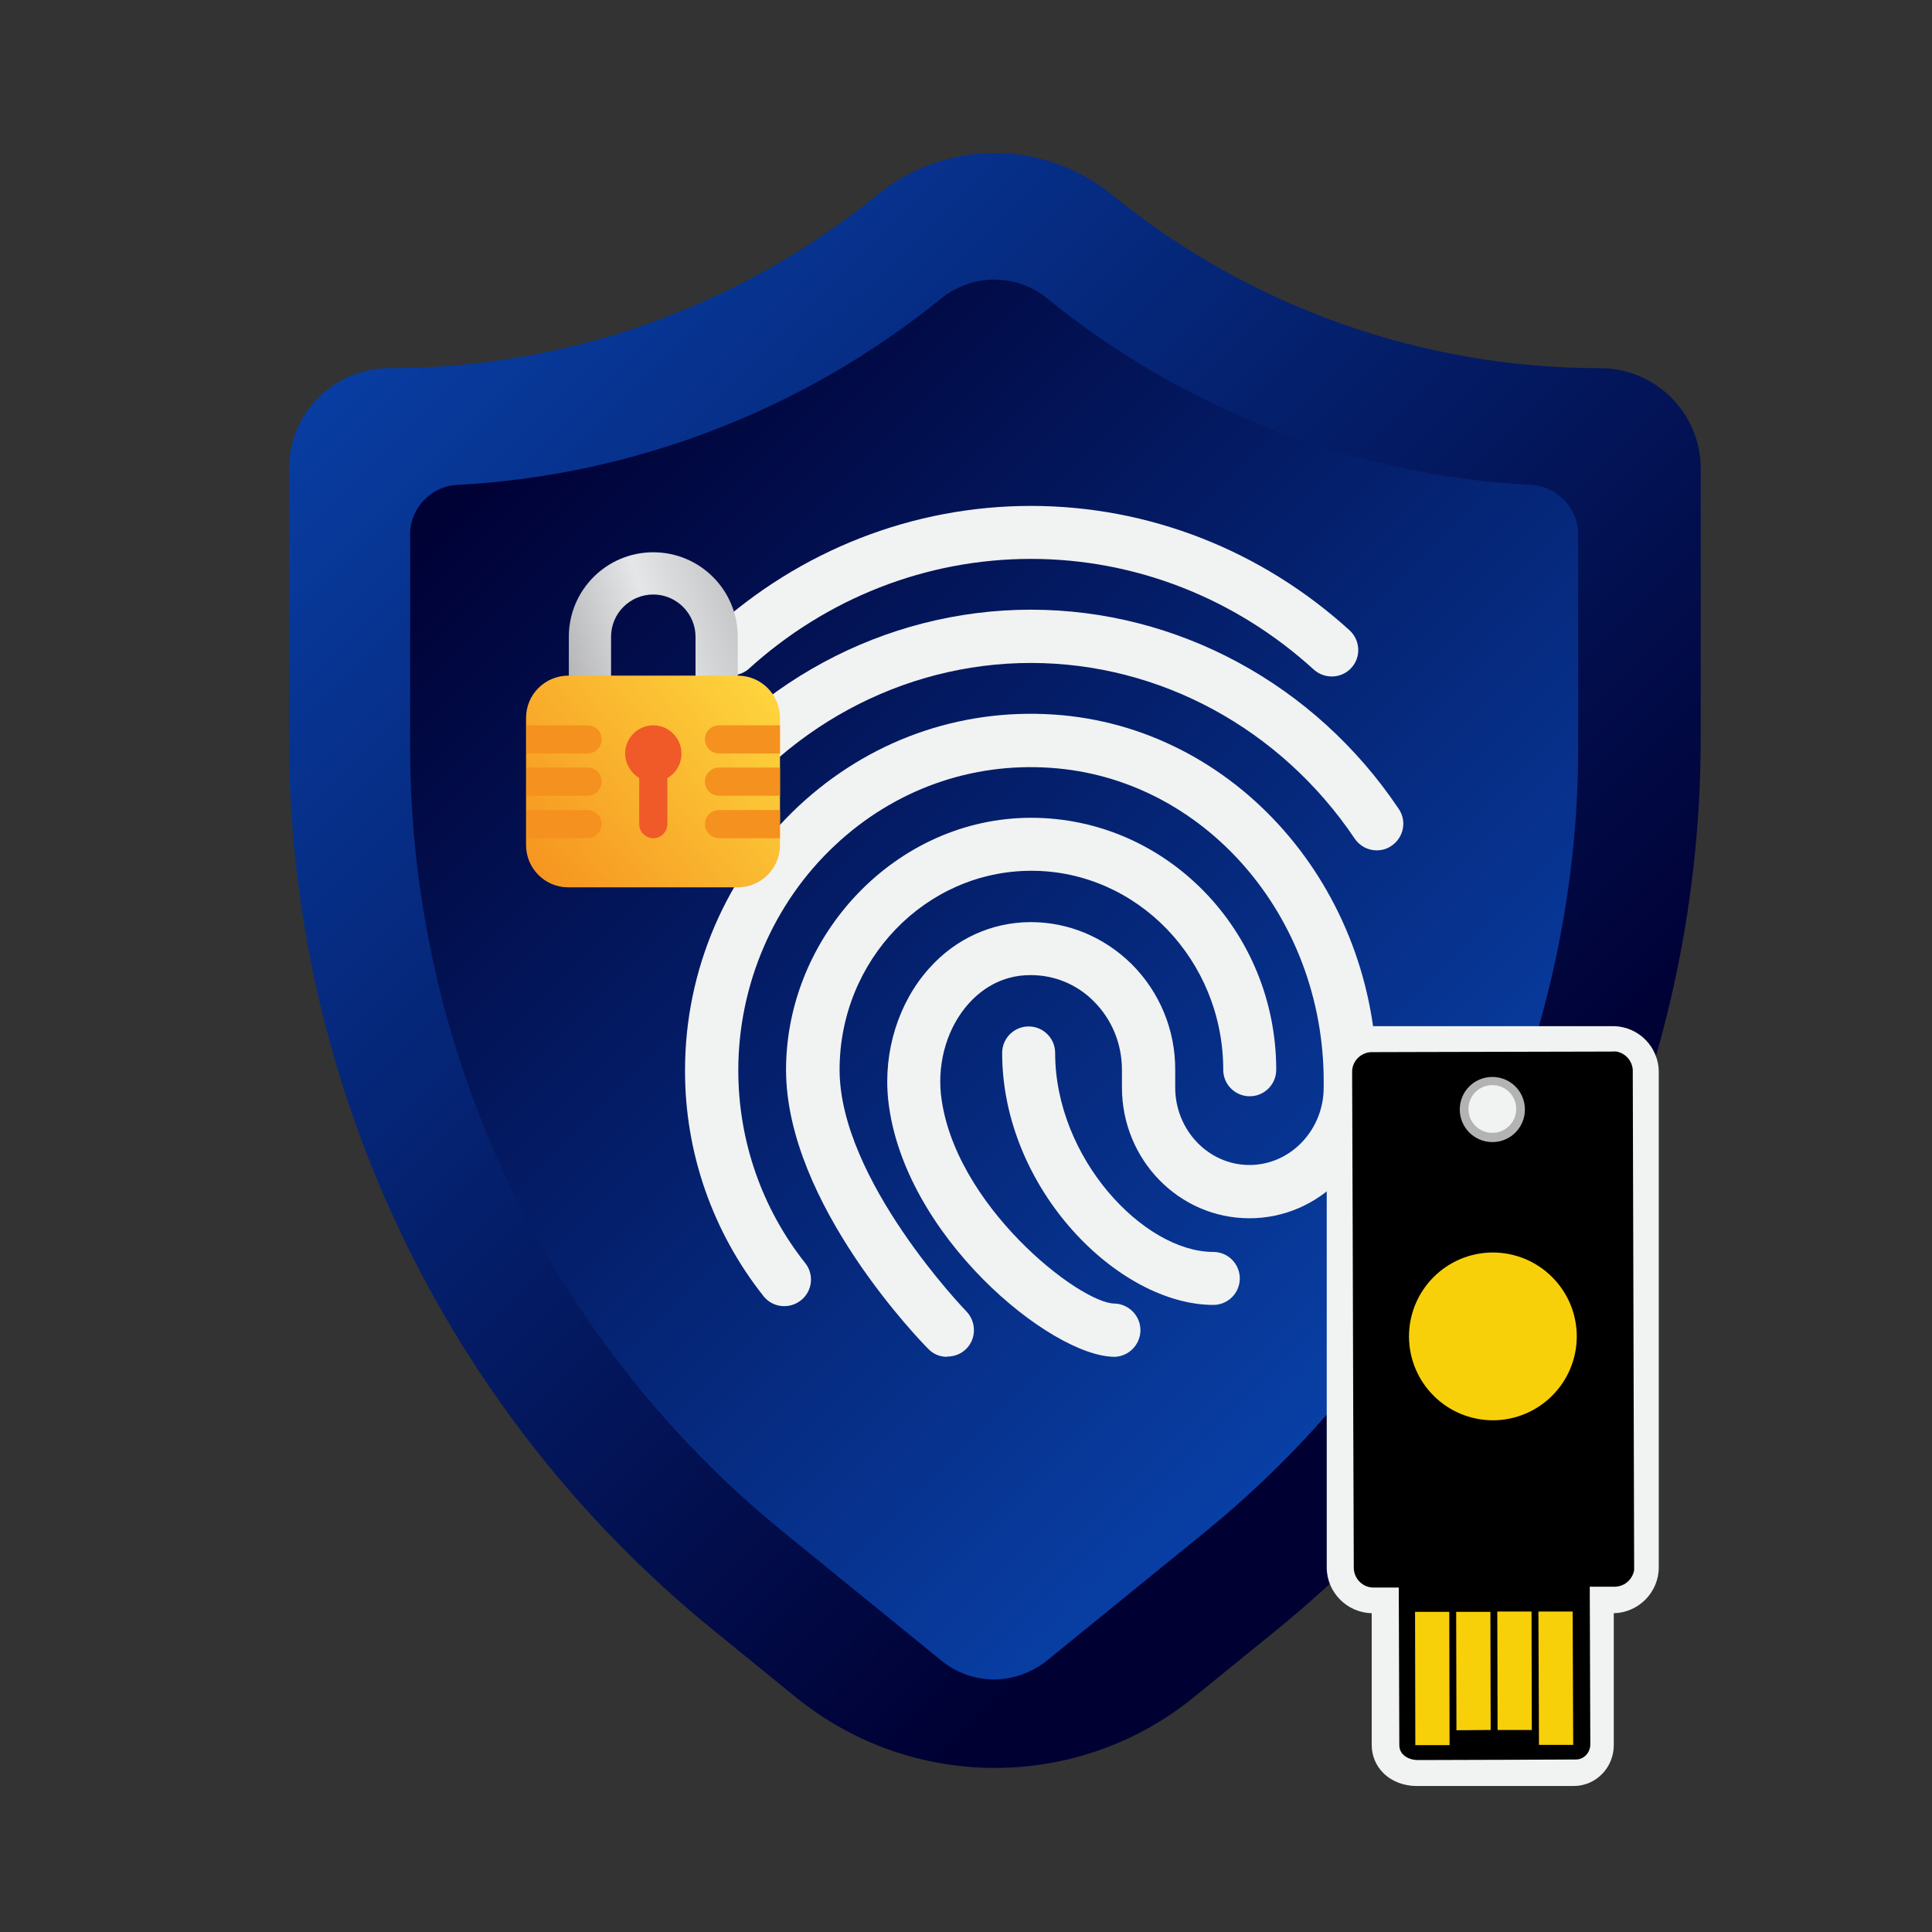 <?xml version="1.0" encoding="UTF-8"?><svg id="Layer_1" xmlns="http://www.w3.org/2000/svg" xmlns:xlink="http://www.w3.org/1999/xlink" viewBox="0 0 70 70"><rect x="0" y="0" width="70" height="70" fill="#333333" stroke="none"/><defs><style>.cls-1,.cls-2{fill:none;}.cls-3{fill:#f8d00a;}.cls-4{fill:url(#linear-gradient-4);}.cls-5{fill:url(#linear-gradient-3);}.cls-6{fill:url(#linear-gradient-2);}.cls-7{fill:#f5911e;}.cls-8{fill:url(#linear-gradient);}.cls-9{fill:#ef5a28;}.cls-10{fill:#f1f2f2;}.cls-2{stroke:#b3b3b4;stroke-miterlimit:10;stroke-width:.51px;}.cls-11{clip-path:url(#clippath);}</style><linearGradient id="linear-gradient" x1="11.85" y1="-3211.26" x2="55.78" y2="-3255.2" gradientTransform="translate(2.71 -3215.54) scale(1 -1)" gradientUnits="userSpaceOnUse"><stop offset="0" stop-color="#0a4ab9"/><stop offset="1" stop-color="#003"/></linearGradient><linearGradient id="linear-gradient-2" x1="61.86" y1="-3261.97" x2="22.99" y2="-3223.1" gradientTransform="translate(2.71 -3215.54) scale(1 -1)" gradientUnits="userSpaceOnUse"><stop offset="0" stop-color="#0a4ab9"/><stop offset="1" stop-color="#003"/></linearGradient><linearGradient id="linear-gradient-3" x1="14.51" y1="-3237.45" x2="34.28" y2="-3231.1" gradientTransform="translate(0 -3211.28) scale(1 -1)" gradientUnits="userSpaceOnUse"><stop offset=".12" stop-color="#808083"/><stop offset=".47" stop-color="#e5e6e7"/><stop offset=".86" stop-color="#919396"/></linearGradient><linearGradient id="linear-gradient-4" x1="29.59" y1="-3234.68" x2="15.78" y2="-3246.13" gradientTransform="translate(0 -3211.28) scale(1 -1)" gradientUnits="userSpaceOnUse"><stop offset=".06" stop-color="#ffdc40"/><stop offset=".77" stop-color="#f5911e"/></linearGradient><clipPath id="clippath"><rect class="cls-1" x="49.02" y="38.11" width="10.17" height="25.66" transform="translate(-.14 .15) rotate(-.16)"/></clipPath></defs><path class="cls-8" d="M57.97,13.34c-6.45,0-12.69-2.22-17.69-6.29-2.47-2.01-6.01-2.01-8.48,0-5,4.07-11.25,6.29-17.69,6.29-2.01,0-3.64,1.63-3.64,3.64v9.77c0,12.53,5.64,24.39,15.36,32.3l3,2.44c4.2,3.42,10.23,3.42,14.43,0l3-2.44c9.72-7.91,15.36-19.77,15.36-32.3v-9.77c0-2.01-1.63-3.64-3.64-3.64h0Z"/><path class="cls-6" d="M36.03,60.85c-.7,0-1.39-.24-1.93-.69l-5.74-4.67c-4.19-3.41-7.63-7.79-9.95-12.67-2.32-4.88-3.55-10.31-3.55-15.72v-7.75c0-.94.77-1.74,1.7-1.78,6.39-.34,12.56-2.71,17.53-6.75.55-.44,1.23-.69,1.93-.69.7,0,1.39.24,1.93.69,4.98,4.05,11.15,6.42,17.53,6.75.94.05,1.7.85,1.7,1.78v7.75c0,5.4-1.23,10.84-3.55,15.72-2.32,4.88-5.76,9.26-9.95,12.67l-5.74,4.67c-.55.44-1.23.69-1.93.69Z"/><path class="cls-10" d="M48.25,24.51c-.24,0-.47-.09-.65-.25-2.84-2.59-6.47-4.01-10.25-4.01s-7.41,1.42-10.25,4.01c-.42.33-1.03.26-1.36-.15-.3-.38-.28-.92.06-1.27,3.19-2.91,7.29-4.51,11.55-4.51s8.35,1.6,11.55,4.51c.39.36.42.97.06,1.36-.18.2-.44.31-.71.31Z"/><path class="cls-10" d="M49.88,30.81c-.32,0-.62-.16-.8-.43-2.68-3.98-7.06-6.36-11.73-6.36s-9.05,2.38-11.73,6.36c-.3.44-.9.56-1.34.26s-.56-.9-.26-1.34h0c3.03-4.52,8.02-7.21,13.33-7.21s10.3,2.7,13.33,7.22c.3.44.18,1.04-.27,1.34-.16.11-.34.16-.54.16h0Z"/><path class="cls-10" d="M34.31,49.16c-.26,0-.5-.1-.68-.29-.21-.21-5.15-5.25-5.15-10.11s3.98-9.13,8.88-9.13,8.88,4.1,8.88,9.13c0,.53-.43.96-.96.96s-.96-.43-.96-.96c0-3.97-3.12-7.21-6.95-7.21s-6.95,3.23-6.95,7.21,4.54,8.7,4.59,8.75c.37.38.37.99,0,1.36-.18.18-.42.28-.68.28Z"/><path class="cls-10" d="M40.39,49.16c-2.32,0-7.69-4.41-8.21-9.32-.18-1.74.37-3.51,1.48-4.75.96-1.08,2.27-1.67,3.66-1.68h.03c1.36,0,2.65.54,3.64,1.51,1.03,1.02,1.6,2.41,1.59,3.85v.63c0,1.55,1.21,2.81,2.69,2.81s2.69-1.26,2.69-2.81v-.22c0-6-4.35-10.99-9.9-11.36-2.89-.2-5.67.8-7.81,2.81-2.22,2.08-3.5,5.05-3.5,8.15,0,2.54.85,5,2.43,6.99.33.42.25,1.03-.17,1.35-.41.32-1.01.26-1.34-.15-1.85-2.33-2.86-5.22-2.85-8.2,0-3.63,1.5-7.11,4.11-9.56,2.54-2.37,5.82-3.55,9.26-3.32,6.56.44,11.7,6.27,11.7,13.29v.22c0,2.61-2.07,4.74-4.62,4.74s-4.62-2.12-4.62-4.74v-.63c0-.95-.36-1.83-1.02-2.49-.6-.61-1.42-.95-2.28-.95h-.02c-1.09,0-1.82.57-2.24,1.04-.75.84-1.12,2.06-1,3.26.43,4.01,5.03,7.6,6.3,7.6.53.02.95.47.93,1-.02.5-.42.91-.93.93h0Z"/><path class="cls-10" d="M43.97,47.28c-3.45,0-7.66-4.21-7.66-9.13,0-.53.43-.96.96-.96s.96.43.96.96c0,3.81,3.21,7.21,5.73,7.21.53,0,.96.43.96.96s-.43.96-.96.96Z"/><path class="cls-5" d="M23.67,20.01c-1.69,0-3.06,1.37-3.06,3.06v2.56h1.53v-2.56c0-.85.69-1.53,1.53-1.53s1.53.69,1.53,1.53v2.56h1.53v-2.56c0-1.69-1.37-3.06-3.06-3.06Z"/><path class="cls-4" d="M26.73,32.15h-6.14c-.85,0-1.53-.69-1.53-1.53v-4.61c0-.85.69-1.53,1.53-1.53h6.14c.85,0,1.53.69,1.53,1.53v4.61c0,.85-.69,1.53-1.53,1.53Z"/><path class="cls-9" d="M24.69,27.3c0-.56-.46-1.02-1.02-1.02s-1.02.46-1.02,1.02c0,.37.21.71.51.89v1.67c0,.28.23.51.51.51s.51-.23.51-.51v-1.67c.31-.18.51-.5.51-.89h-.02Z"/><path class="cls-7" d="M21.29,27.3h-2.21v-1.02h2.21c.28,0,.51.23.51.51s-.23.51-.51.51h0Z"/><path class="cls-7" d="M21.29,30.37h-2.21v-1.02h2.21c.28,0,.51.23.51.51s-.23.51-.51.51h0Z"/><path class="cls-7" d="M21.29,28.83h-2.21v-1.02h2.21c.28,0,.51.23.51.51s-.23.51-.51.51h0Z"/><path class="cls-7" d="M26.05,27.3h2.21v-1.02h-2.21c-.28,0-.51.23-.51.51s.23.51.51.51h0Z"/><path class="cls-7" d="M26.05,30.37h2.21v-1.02h-2.21c-.28,0-.51.23-.51.51s.23.51.51.51h0Z"/><path class="cls-7" d="M26.05,28.83h2.21v-1.02h-2.21c-.28,0-.51.23-.51.51s.23.51.51.51h0Z"/><path class="cls-10" d="M51.32,64.71c-.46,0-.9-.17-1.2-.47-.27-.27-.42-.63-.42-1.01v-4.78c-.9-.02-1.63-.76-1.63-1.66v-17.95c0-.92.74-1.66,1.66-1.66h8.71c.92,0,1.66.75,1.66,1.66v17.95c0,.9-.73,1.64-1.63,1.66v4.78c0,.82-.65,1.48-1.45,1.48h-5.72Z"/><path class="cls-2" d="M55.19,40.18c0,.62-.5,1.12-1.12,1.12-.62,0-1.12-.5-1.12-1.12,0-.62.5-1.12,1.12-1.12.62,0,1.12.5,1.12,1.12h0Z"/><g class="cls-11"><path d="M54.07,39.02c.65,0,1.18.52,1.18,1.18,0,.65-.52,1.18-1.18,1.18-.65,0-1.18-.53-1.18-1.18,0-.65.52-1.18,1.18-1.18h0ZM58.42,38.1l-8.71.02c-.4,0-.73.33-.72.73l.02,5.61.02,6.73.02,5.61c0,.4.33.73.73.72h.9s.02,5.71.02,5.71c0,.35.33.54.68.54,1.39,0,5.72-.02,5.72-.02.29,0,.52-.25.52-.55l-.02-5.71h.9c.4,0,.72-.33.72-.73l-.02-5.61-.02-6.73-.02-5.61c0-.4-.33-.73-.73-.72h0Z"/></g><polygon class="cls-3" points="57 63.22 55.76 63.22 55.74 58.39 56.98 58.39 57 63.22 57 63.22"/><polygon class="cls-3" points="52.52 63.23 51.28 63.23 51.27 58.4 52.51 58.4 52.52 63.23 52.52 63.23"/><polygon class="cls-3" points="55.5 62.68 54.26 62.68 54.25 58.39 55.49 58.39 55.5 62.68 55.5 62.68"/><polygon class="cls-3" points="54.01 62.68 52.77 62.69 52.76 58.4 54 58.4 54.01 62.68 54.01 62.68"/><path class="cls-3" d="M57.13,48.41c0,1.68-1.35,3.04-3.03,3.05-1.68,0-3.04-1.35-3.05-3.03,0-1.68,1.35-3.04,3.03-3.05,1.68,0,3.04,1.35,3.05,3.03h0Z"/></svg>